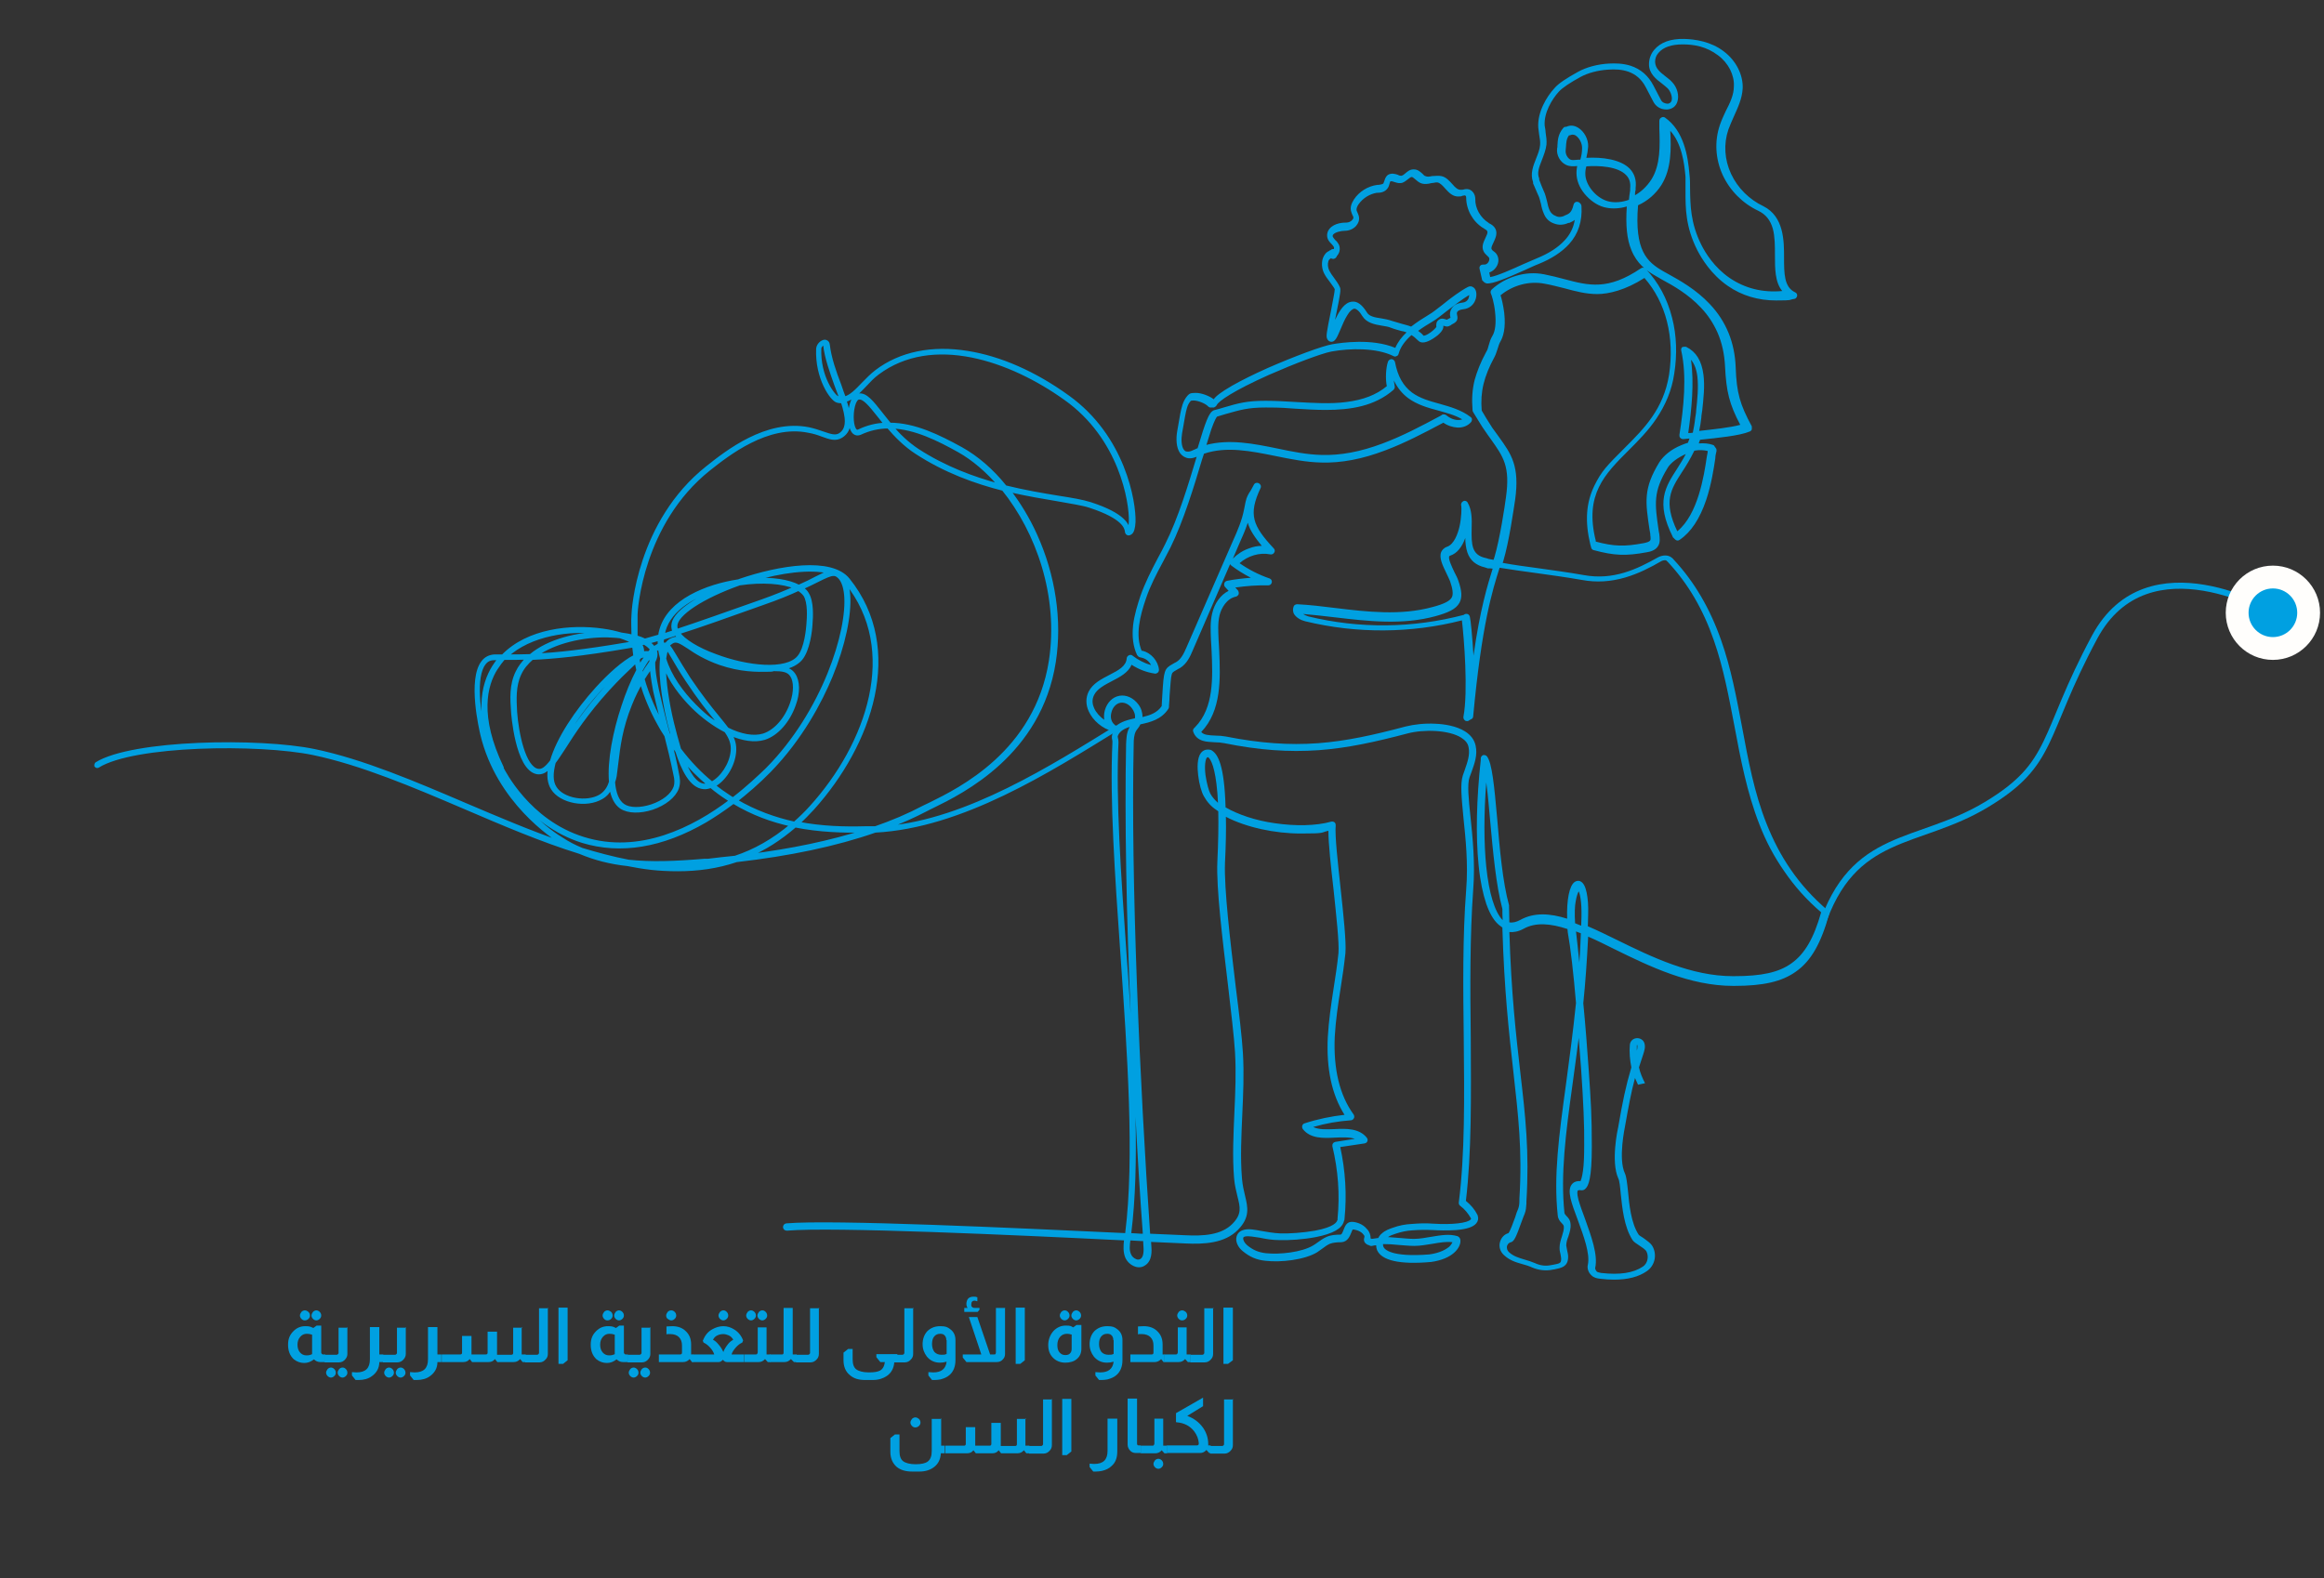 <?xml version="1.0" encoding="UTF-8"?>
<svg id="PRP" xmlns="http://www.w3.org/2000/svg" version="1.1" viewBox="0 0 764 519">
  <rect x="0" y="0" width="764" height="519" fill="#333333" stroke="none"/>
  <defs>
    <style>
      .cls-1 {
        fill: none;
        stroke-width: 2px;
      }

      .cls-1, .cls-2 {
        stroke: #00a0e1;
        stroke-miterlimit: 10;
      }

      .cls-3, .cls-4 {
        stroke-width: 0px;
      }

      .cls-3, .cls-2 {
        fill: #00a0e1;
      }

      .cls-4 {
        fill: #fffefc;
      }
    </style>
  </defs>
  <g id="_01" data-name=" 01">
    <g>
      <path class="cls-3" d="M540.8,356.2c-.9-1.7-1.6-3.4-2-5.2.4-1.3.9-2.8,1.4-4.3.3-1,.8-2.3.4-3.6h0c-.3-1.1-1.4-1.8-2.6-1.7-1.2.1-2.1,1-2.2,2.2-.2,2.4,0,4.9.5,7.4-1.9,6.4-2.9,11.4-4.3,19.5-.2.8-2.5,11.5,0,17,.4.7.6,2.8.8,5,.5,4.7,1.1,11,3.9,15.3.4.6,1.2,1.1,2.1,1.7.9.6,2.2,1.4,2.5,2.1.8,1.7.3,3.9-1.2,4.9-3.1,2.1-7.6,2.8-13.7,2.1-.5-.1-1.1-.2-1.4-.4-.4-.4-.6-.9-.6-1.2,1-4.3-1.3-10.5-3.3-16.1-.9-2.4-1.7-4.6-2.2-6.4-.6-2.3-.3-2.9-.2-3s.5-.2,1-.1c.6.1,1.2-.1,1.6-.6.9-.9,2-3.3,2-13.7s-.3-14.7-1-25c-.5-7.3-1.1-15-1.8-22.2.7-6.8,1.2-14,1.6-21.9,2.8,1.2,5.6,2.6,8.6,4.1,11.6,5.7,24.8,12.1,39.1,12.1h.3c9.6,0,15.7-1.4,20.3-4.7,5-3.5,8.3-9.4,10.9-18.9,0-.4,0-.9-.4-1.2-4.8-4.1-8.9-8.6-12.3-13.6-3.1-4.5-5.6-9.3-7.8-14.8-4.1-10.2-6.1-21.2-8.1-31.9-1.8-9.5-3.6-19.3-6.9-28.6-3.7-10.5-8.8-19.2-15.6-26.5h0c0-.1-.6-.6-.6-.6-1.3-1.1-3.2-.8-4.4-.2-7.1,4-14.8,7.7-24.6,5.9-5.1-.9-10.3-1.6-15.3-2.3-3.7-.5-7.5-1-11.3-1.7.1-.2.1-.4.2-.6,1.9-6.3,3.4-17,3.9-20.2,1.5-11-1.2-14.9-5.4-20.7-.7-.9-1.3-1.9-2.1-2.9-1-1.5-3-4.8-3.5-5.7-.5-6.2.7-11.1,4.2-17.6.5-.9.7-1.8,1-2.6.3-.9.5-1.7.9-2.4.9-1.5,1.9-4.3,1.3-9.6-.3-2.3-.8-4.5-1.2-5.7,4-3.3,9.4-4.8,14.5-3.8,2.3.4,4.4,1,6.5,1.5,3.7,1,7.1,1.9,10.8,1.9s9.3-1.3,15.5-5.3c3.5,4,6,8.8,7.4,14.3s1.6,11.5.7,17.5c-1.8,11.3-8.2,17.7-14.4,23.9s-7.8,7.8-10.2,12.7c-2.7,5.6-3.1,11.7-1.3,19.2h0c0,.1.3,1.1.3,1.1.1.4.4.7.8.8,6.7,1.8,10.5,2,17.5.7,1.3-.2,2.8-.7,3.6-1.9.9-1.3.6-2.8.5-4l-.2-1.1c-1.3-9-1.9-12.8,2.9-20.7,1-1.7,3.3-3.4,6-4.6-.9,1.8-2,3.4-2.9,4.9-3.8,5.9-7.1,10.9-1.4,22.3,0,.1,0,.2.2.3l.6.6c.4.4,1,.5,1.5.1,3.7-2.5,6.6-6.9,8.7-13.1,1.7-5.1,2.5-10.3,3-13.7,0-1,.3-1.8.4-2.4,0-.3,0-.7-.2-.9l-.5-.7c0-.2-.3-.3-.5-.4-1.4-.5-2.9-.6-4.6-.5,0-.4.3-.8.4-1.2,5.7-.6,13-1.3,16.3-2.7.3-.1.6-.4.7-.7,0-.3,0-.7,0-1-3.9-7.2-5-11-5.3-19.4-.3-8.1-3.1-15.1-8.5-20.8-4.5-4.8-9.9-7.8-13.5-9.8-.7-.4-1.3-.7-1.8-1-5.4-3.1-9.5-6.8-8.3-21.7,3.1-1.4,5.8-3.7,7.7-6.7,3.3-5.3,3.2-11.9,2.9-17.8,3.7,4.1,4.6,10.4,5,15.1,0,1.6,0,3.2,0,4.9,0,5.4,0,11.6,3.9,19.3,1.4,2.7,4.5,7.9,10,11.7,4.6,3.2,10,4.8,15.9,4.8s3.9-.2,5.9-.5c.5,0,.9-.5,1-1s-.2-1-.7-1.2c-3.6-1.7-3.6-6.2-3.6-11.5s0-13.4-6.8-16.8h0c-4.6-2.2-8.4-5.9-10.6-10.6-2.2-4.7-2.5-9.9-.9-14.6.5-1.4,1.2-2.9,1.8-4.3,1.3-2.9,2.7-5.8,2.9-9.2.2-4.5-2.2-9.2-6.2-12.2-4.3-3.3-9.5-4-13-4.1-4.5-.1-7.8,1.1-9.9,3.6-1.1,1.3-1.7,3-1.7,4.7,0,3.1,2.3,4.9,4.3,6.4.7.5,1.3,1.1,1.9,1.6,1,1.1,1.6,3,1.2,4.1-.2.5-.6.8-1.2.9-.9,0-1.9-.4-2.3-1.3l-2.4-4.6c-1.7-3.3-4.2-5.5-7.6-6.6-2.6-.8-5-.8-7.1-.7-3.7.2-7.4,1.2-10.1,2.7-3.8,2.1-6.4,3.8-7.7,5.3-2.7,2.9-5.7,8-5.4,13,.1.8.2,1.6.3,2.4.2,1.2.4,2.3.3,3.4-.1,1.4-.7,2.9-1.3,4.4-1,2.5-2,5.1-1,7.8v.4c.5,1.1,1.2,2.8,1.6,3.7.5.9.7,2,1,3.1.2,1.1.5,2.2,1,3.3.6,1.5,1.8,2.6,3.3,3.1,1.5.6,3.2.5,4.7-.2h.3c.6-.3,1.2-.5,1.8-1-.4,2.5-1.5,4.8-3.3,6.7-2.1,2.3-5.1,4.3-9.3,6-1.2.5-2.8,1.2-4.4,1.9-3.3,1.5-8.6,3.9-10.8,4.2l-.3-1.5c.9-.3,1.7-.9,2.3-1.8,1-1.5.9-3.3-.1-4.5-.3-.3-.5-.5-.8-.7s-.5-.4-.6-.6c-.3-.5.1-1.2.6-2.3.6-1.3,1.4-2.9.6-4.5-.5-.9-1.3-1.4-1.9-1.7-.1,0-.2,0-.3-.2-2.7-1.7-4.5-4.8-4.4-7.9,0-.7-.2-1.4-.6-2-1.2-1.7-2.8-1.2-3.6-1h-.7c-.8,0-1.6-.6-2.6-1.8-1-1.1-2.1-2.4-3.7-2.7-1-.2-2.1,0-3,0-.9.2-1.6.3-2.2,0-.3,0-.7-.5-1-.8-.7-.6-1.5-1.4-2.8-1.4h-.1c-1.2,0-2,.7-2.7,1.3-.4.4-.9.7-1.2.8-.3,0-.8,0-1.2-.3-.9-.3-2.1-.7-3.3,0-.8.6-1,1.4-1.2,2s-.2.6-.3.8c-.2.3-1,.4-1.6.5h-.4c-3.1.4-6,2.2-7.7,4.8-.9,1.4-1.3,2.7-.9,4,.1.4.3.8.4,1.1.4.7.5,1-.1,1.7-.5.5-1.2.8-1.9.8s-3.8,0-5.5,2c-.6.7-.9,1.6-.8,2.5.1,1.2.9,2,1.5,2.6.3.3.5.6.7.9.1.2.1.5,0,.7-.4,0-.8,0-1.1.4h-.1c-.1,0-.2,0-.3.2-1,.4-1.7,1.3-2.1,2.4-.5,1.5-.4,3.4.4,5,.5,1,1.1,1.8,1.8,2.7.6.9,1.3,1.7,1.7,2.5,0,.9-.8,4.6-1.3,7.4-1.4,6.9-1.6,8.1-1.2,8.9.4.9,1.1,1,1.4,1,1.2,0,1.8-1.3,2.9-3.9.7-1.6,1.4-3.4,2.3-4.8.8-1.4,1.7-2.1,2.3-2.2.7,0,1.7.8,2.7,2.5,1.4,2.2,4,2.7,6.4,3.1,1.1.2,2.1.3,3,.7,1.3.5,2.5.8,3.6,1.1.5,0,1,.3,1.5.4-1.6,1.5-2.9,3.2-3.7,5.1-7.7-3.2-17.7-1.7-20.7-1.2-3.4.6-12.5,4-21.2,7.8-4.7,2.1-8.7,4.1-11.7,5.8-3.8,2.2-5.4,3.5-6.1,4.5-1.4-1.1-4-2.1-5.9-2.1s-2.1.3-2.7.9c-1.6,1.8-2,4.1-2.4,6l-1,5.7c-.4,2.3-.4,5.4,1,7.3.7.9,1.7,1.5,2.8,1.6,1,.1,1.8-.2,2.6-.5-2.7,9-6.1,20.3-10.3,28.6-.8,1.6-1.6,3.2-2.5,4.8-2.1,4-4.2,8.1-5.7,12.4-.9,2.7-2,6.2-2.4,9.6-.4,3.8,0,7,1.3,9.8.2.3.5.6.8.7l.8.2c1.3.3,2.4,1.2,3,2.4-2.2-.6-4.3-1.7-6.1-3.1-.3-.3-.8-.3-1.2-.1-.4.2-.7.6-.7,1-.2,2.6-2.7,3.9-5.6,5.4-2.7,1.4-5.5,2.8-6.9,5.5-1,2-1,4.3,0,6.5,1.4,3.1,4.5,5.7,7.9,6.6h.2c-.1.1-.1.2-.1.3-.5,1.1-.4,1.9-.3,2.4.1.3.1.5.1.9-.9,19.1.8,43.5,2.6,69.3,2.3,33.1,4.7,67.2,1.6,92.1-36.3-1.7-96.3-4.5-111.4-3.2-.7.1-1.1.6-1.1,1.3.1.7.6,1.1,1.3,1.1,14.9-1.3,74.6,1.4,110.8,3.2-.2,1.8-.3,3.8.4,5.6.6,1.4,1.8,2.5,3.2,3,1.1.4,2.3.3,3.2-.3,2.6-1.5,2.3-5.1,2.2-6.4,0-.5-.1-.9-.1-1.4,4.4.2,8.3.4,11.2.5,6.2.3,13,0,17.4-4.5,4-4.1,3.2-7.4,2.3-11.2-.4-1.6-.8-3.4-1-5.5-.6-7.1-.2-14.4.1-21.4.3-6.6.6-13.3.2-20-.3-5.1-1.3-13.4-2.4-22.1-1.8-15-3.8-31.9-3.5-40.4.3-6,.4-11,.3-15.2,6.7,3.5,16.1,5.5,24.6,5.5s6.3-.3,9.1-.9c0,4.2.8,11.6,1.7,19.4.9,8.6,1.9,17.6,1.6,20.9-.4,3.9-1,7.8-1.6,11.6-.8,5.2-1.6,10.6-1.9,16-.5,10.3,1.3,18.9,5.5,25.5-4.4.5-8.8,1.4-13.1,2.8-.4.1-.7.4-.8.8-.1.4,0,.8.2,1.1,2.5,3.2,6.8,3,10.6,2.8,2.4-.1,4.7-.2,6.5.4l-6.4,1c-.3.1-.6.2-.8.5-.2.3-.2.6-.2.9,1.9,7.9,2.5,15.9,1.7,23.9v.5h-.1c-.1.5-.9,2.2-7.3,3.4-4,.7-8.6,1-11.4.9-2.3-.1-4.4-.5-6.2-.8-2.2-.4-4.1-.8-5.7-.4-.8.2-2.1.7-2.5,2.3-.4,1.5.4,3.4,2,4.7,2.3,1.9,4.5,2.9,7.5,3.2,5.1.6,12.9-.3,17-2.8.6-.4,1.1-.8,1.7-1.2.8-.6,1.6-1.2,2.5-1.6,1.1-.4,2.4-.5,3.7-.5,2.1-.1,2.8-1.9,3.3-3.1.1-.4.4-.9.5-1.1.5,0,2.2.3,3.2,1.3s.6,1.1.5,1.8c-.1.7.2,1.3.8,1.7s.7.3.9.4h0c.3.2.6.3,1,.2.4-.1.9-.2,1.3-.2,0,.5.1,1.1.3,1.6,1.5,3.4,7.4,4.8,17.6,3.9h.1c7.3-1,9.6-4.7,9.7-6.7.1-1.3-.7-1.7-1-1.8-2.6-.8-5.5-.3-8.5.2-1.9.3-3.8.7-5.7.7s-3.2-.2-4.8-.3c-1.2-.1-2.5-.2-3.8-.3.7-.5,1.6-.8,2.5-1.1,1.8-.6,3.6-1,5.4-1.1,2.5-.2,4.5-.2,6.9-.1,1.6.1,4.7.2,7.6,0,3.5-.3,5.6-1,6.6-2.2.6-.7.8-1.6.5-2.5,0-.1-.1-.2-.1-.3-.9-1.8-2.2-3.3-3.8-4.6,1.9-15.9,1.7-34.3,1.6-53.8-.2-16.3-.3-33.1.8-48.5.7-8.8-.2-17.3-.9-24.1-.6-5.7-1.1-10.6-.3-12.9.2-.5.4-1.1.6-1.6,1-2.8,2.1-5.7,1.4-8.8-.4-1.9-1.6-3.5-3.5-4.7-2.9-1.8-6.9-2.4-9.7-2.5-3.4-.2-7,.2-9.8.9-10.5,2.8-19.5,4.8-28.8,5.5-9.5.7-19.2,0-30.3-2.2-1.1-.2-2.3-.3-3.4-.3-2.3-.1-3.9-.2-4.7-1.2,6.7-7,6.3-17.5,5.9-26.8,0-.6-.1-1.2-.1-1.8s-.1-1.1-.1-1.7c-.1-2.8-.3-5.4.3-8,.6-2.5,2.4-5.6,5.4-6.2.4-.1.7-.4.9-.8.1-.4,0-.8-.2-1.2l-.9-1c3.6-.5,7.2-.8,10.8-.7.6,0,1.1-.4,1.2-1s-.2-1.1-.8-1.3c-3.5-1.2-6.8-2.9-9.8-5,2.7-2.4,6.5-3.6,10.1-2.9.5.1,1-.1,1.3-.6s.2-1-.2-1.4c-6.9-7.4-8.4-11.1-4.3-19.8.3-.6,0-1.3-.6-1.6s-1.3-.1-1.6.5c-.7,1.3-1.1,2.1-1.5,2.6-.9,1.6-1,1.7-1.7,5.4h0c-.7,3.7-2.2,7.2-3.7,10.5l-15.3,35.1c-.9,2.1-1.8,3.8-3.3,4.7-.4.2-.8.4-1.1.6-2.9,1.6-3,2.1-3.5,10.3-.1,1-.1,2.2-.2,3.4h0v.2c-1.5,2.2-3.8,3-6.3,3.6,0-1.4-.4-2.9-1.4-4.2-1.6-2.1-3.9-3.2-6.2-2.8-2.3.4-4.1,2.3-4.8,4.8-.3,1.1-.3,2.1-.2,3.1-1.4-1-2.6-2.3-3.3-3.8-.5-1.1-.9-2.7,0-4.4,1-2,3.5-3.3,5.8-4.5,2.7-1.4,5.4-2.8,6.5-5.4,2.3,1.5,4.9,2.5,7.6,2.9.4.1.7-.1,1-.3.3-.3.4-.6.4-1-.3-2.9-2.6-5.5-5.4-6.2h-.3c-2.1-5.1-.6-11.3,1.4-17.1,1.4-4.2,3.5-8.2,5.6-12.1.8-1.6,1.7-3.2,2.5-4.8,4.2-8.5,7.7-19.9,10.4-29,.2-.6.4-1.2.6-1.8,7.4-2.5,15.3-.9,23.7.8,4.9,1,9.9,2,14.8,2.1,6.6.2,13.5-1.1,21.1-4,6.4-2.4,12.5-5.6,19.1-9.1,1.4,1,3.1,1.5,4.6,1.6,1.8.1,3.5-.6,4.5-1.8.2-.2.3-.6.3-.9s-.2-.6-.5-.8c-3-2.3-6.6-3.3-10.1-4.3-3.3-.9-6.5-1.8-9.1-3.7-2.9-2.2-4.7-5.3-5.6-10-.1-.5-.5-.9-1.1-1-.5,0-1,.3-1.2.8-.7,2-.9,5.6-.4,8.1-3.5,2.9-7.8,4.5-13.3,5.2-5.2.7-11,.3-16.6,0-3.3-.2-6.7-.4-10-.4-6.2,0-8.9.8-13.7,2.2-.9.3-2,.6-3.2.9,0,0-.1,0-.2.1-1.5.7-2.6,3.7-5.2,12.4-.3.1-.6.2-.9.4-.1,0-.2.1-.3.1-.8.4-1.5.7-2.2.6-.5,0-.8-.2-1.1-.6-.9-1.2-.9-3.6-.6-5.4l1-5.7c.4-2,.7-3.7,1.8-4.9,0-.1.3-.2.9-.2,1.7,0,4.1,1.1,4.8,1.9.3.3.7.5,1.1.4h.9c.4-.2.7-.4.9-.8.6-1.3,5.5-4.7,17.1-9.9,8.4-3.7,17.4-7.1,20.6-7.7,6.1-1.1,14.7-1.3,20.4,1.5.3.2.7.2,1,0,.3,0,.6-.4.7-.8.6-2.3,2.2-4.3,4.2-6.1.7.4,1.4,1,2.2,1.8.5.5,1.4,1,3.3.2,1-.4,2.2-1.2,3.2-2,1.7-1.5,1.8-2.4,1.8-2.9v-.2c.6.2,1.3.5,2.1,0,.2,0,.4-.2.5-.3,1.5-.8,2.4-1.3,1.9-3.3-.1-.3-.1-.7.1-1,.3-.4,1-.7,1.9-.8,2-.2,3.5-1.4,4.1-3.3.4-1.2.4-3-.6-3.8-.6-.5-1.3-.6-2-.2-2.5,1.3-5.7,3.7-8.4,5.9-1.7,1.3-3.3,2.6-4.4,3.2-2,1.2-4,2.5-5.8,3.9-1-.4-2-.6-3-.9-1.1-.3-2.1-.6-3.4-1-1.1-.4-2.3-.6-3.4-.8-2-.3-3.9-.6-4.7-1.9-1.6-2.6-3.2-3.8-4.9-3.6-2.5.2-4.2,3-5.6,6,.1-.7.3-1.5.4-2.1,1.4-6.7,1.5-7.9,1.2-8.6-.5-1.2-1.3-2.2-2-3.2-.6-.8-1.1-1.5-1.5-2.3-.5-1-.6-2.2-.3-3.1.1-.4.4-.7.7-.9h.4c.3.2.6.2,1,0s.6-.5.7-.9c.1,0,.2,0,.2-.2.8-.9,1-2.6.3-3.7-.3-.5-.6-.9-1-1.2-.4-.5-.8-.9-.9-1.3,0-.2,0-.4.2-.6.6-.7,2.4-1.2,3.8-1.2s2.8-.6,3.7-1.6c1.6-1.9.9-3.4.5-4.3-.1-.2-.2-.5-.3-.7-.2-.7.2-1.5.6-2.1,1.4-2,3.6-3.4,6-3.8h.3c1.1,0,2.4-.3,3.2-1.4.4-.5.6-1.1.7-1.6.1-.3.2-.7.3-.8.1,0,.7,0,1.1.2.7.2,1.4.5,2.2.4,1,0,1.8-.8,2.5-1.3.5-.4.9-.7,1.2-.7h0c.3,0,.7.4,1.2.8.5.4,1,.9,1.7,1.2,1.2.5,2.5.3,3.6,0,.7,0,1.4-.3,2-.2.9.2,1.7,1.1,2.5,2,1.2,1.3,2.5,2.8,4.6,2.6.4,0,.7,0,1-.2.8-.2.9-.2,1.1,0,.1,0,.2.3.2.6,0,4,2.2,7.9,5.6,10,.1,0,.2,0,.3.2.5.3.9.5,1,.8.3.5-.1,1.2-.6,2.3-.6,1.3-1.4,2.9-.5,4.5.3.6.8.9,1.1,1.3.2.2.4.3.5.5.4.4.2,1.1-.1,1.6-.3.5-.9.9-1.5.8-.4,0-.8,0-1.1.3-.3.3-.4.7-.3,1.1l.8,3.5c0,.2.1.4.3.5l.4.4c.2.2.5.3.8.4,2.1.2,6.5-1.7,12.6-4.4,1.6-.7,3.2-1.5,4.3-1.9,4.5-1.8,7.8-4,10.2-6.6,3.1-3.4,4.4-7.6,4.1-12.5,0-.3-.1-.5-.3-.8l-.3-.3c-.3-.3-.8-.4-1.2-.3s-.7.5-.8.9c-.6,2.6-1.5,3-2.7,3.5-.1,0-.2,0-.4.2-.9.4-1.9.5-2.8,0-.9-.3-1.6-1-2-1.9s-.6-1.8-.8-2.8c-.3-1.2-.6-2.5-1.2-3.7-.4-.8-1-2.5-1.4-3.5v-.4c-.8-1.9,0-3.8.9-6.1.6-1.6,1.3-3.3,1.5-5.1.1-1.4-.1-2.7-.3-4,0-.7-.2-1.5-.3-2.2-.3-4.2,2.4-8.7,4.7-11.2,1.1-1.2,3.6-2.9,7.1-4.8,2.4-1.3,5.7-2.2,9.1-2.4,4.2-.3,9.5.2,12.4,5.9h0l2.4,4.6c.8,1.6,2.4,2.6,4.2,2.6h.5c1.6-.2,2.7-1,3.2-2.5.7-2,0-4.8-1.8-6.6-.6-.7-1.4-1.2-2.1-1.8-1.8-1.4-3.3-2.6-3.4-4.7,0-1.1.3-2.1,1.1-3,1.6-1.9,4.3-2.8,8-2.8s7.8.7,11.6,3.6c3.4,2.5,5.4,6.5,5.2,10.2,0,2.8-1.3,5.5-2.7,8.2-.7,1.5-1.4,3-1.9,4.5-1.8,5.3-1.5,11.1.9,16.4,2.4,5.2,6.6,9.4,11.7,11.8,2.5,1.2,4,3.1,4.8,5.9.7,2.6.7,5.7.7,8.7,0,4.4,0,8.9,2.4,11.8-6.5.6-12.3-.9-17.3-4.3-5.1-3.5-8-8.3-9.3-10.9-3.6-7.2-3.6-13.1-3.7-18.2,0-1.7,0-3.4-.2-5-.5-5.9-1.8-14.2-8-18.6-.4-.3-.9-.3-1.3,0-.4.2-.6.6-.6,1.1,0,.8,0,1.6,0,2.5.2,5.6.4,11.9-2.6,16.7-1.6,2.5-3.6,4.2-5.4,5.2,0-.6,0-1.1.2-1.7v-.7c.3-2.5-.3-4.6-1.9-6.3-3-3.1-9.1-3.9-14.3-3.6.3-1.2.5-2.4.6-3.7.1-2.4-1.3-5-3.3-6.2-1.3-.8-2.6-.9-3.9-.3h0c-.4,0-.7,0-1,.4-1.7,2-1.8,4-1.9,5.7,0,.4,0,.7-.1,1-.3,2.2,1,4.5,2.9,5.4,1.2.6,2.5.5,3.7.4-.2,1-.3,2-.2,3.1.2,2.4,1.4,4.8,3.3,6.8s4.2,3.4,6.5,3.8c2,.4,4.4.3,6.7-.4-.4,6.1,0,10.7,1.5,14.3,1.8,4.5,4.9,6.8,8.1,8.6.6.3,1.2.7,1.9,1.1,3.7,2,8.7,4.8,12.9,9.3,2.3,2.4,4.1,5.2,5.4,8.1,1.5,3.4,2.3,7.2,2.5,11.2h0c.4,8.2,1.4,12.4,5,19.2-3.2.9-9,1.5-13.5,2,.3-1.3.5-2.7.7-4.3,0-.8.2-1.6.3-2.4.4-3.8.9-8,.4-11.8-.6-4.6-2.4-7.5-5.6-9.1-.4-.2-.9,0-1.3,0-.4.3-.5.7-.4,1.2,1.9,8.4.8,18.8-.6,27.7,0,.4,0,.7.3,1,.3.3.6.4,1,.4.6-.1,1.3-.1,2-.2-.2.5-.3,1-.5,1.4-.7.2-1.5.5-2.2.8-3.2,1.3-5.8,3.4-7.2,5.6-5.3,8.7-4.6,13-3.2,22.3l.2,1.1c0,.8.3,1.8,0,2.3-.3.5-1.2.7-2.1.9-6.4,1.2-9.8,1.1-15.8-.5v-.3c-3.8-15.2,3-21.9,10.8-29.7,3.1-3.1,6.4-6.4,9.1-10.4,3.1-4.6,5.1-9.4,5.9-14.8,1-6.3.8-12.6-.7-18.4-1.6-6.3-4.5-11.7-8.7-16.1-.4-.4-1.1-.5-1.5-.2-10.9,7.4-17.2,5.7-25.2,3.6-2.1-.6-4.3-1.1-6.7-1.6-3-.6-6.2-.4-9.2.5s-5.7,2.4-8,4.5c-.4.4-.5,1-.2,1.5.2.4,1,2.9,1.3,5.9.4,3.5.1,6.3-.9,7.9-.6,1-.9,2-1.2,3.1-.2.8-.4,1.5-.8,2.1-1.9,3.5-3,6.4-3.8,9.2-.8,3.2-1,6.3-.7,10,0,.3,0,.4,1.6,2.9.6.9,1.6,2.7,2.3,3.6.7,1.1,1.4,2,2.1,3,4.1,5.8,6.4,8.9,5,19-.4,3.1-2,13.7-3.8,19.8-.1.3-.2.6-.3.9-.5-.1-1-.2-1.6-.3l-.9-.3h-.1c-4.6-1-4.7-4.4-4.6-9.7.1-3,.1-6.1-1.3-8.5-.3-.6-1.1-.8-1.6-.4-.5.3-.7,1-.5,1.5.1.6.1,3.6-.6,6.8-.5,2.1-1.7,5.8-4.1,6.6-1.1.4-1.6,1.1-1.9,1.7-.8,1.9.5,4.5,1.7,7,.5,1,.9,1.9,1.2,2.6.9,2.6,1.1,4.3.6,5.3-.6,1.2-2.5,2.2-6.3,3.2-10.5,2.9-21.6,1.6-32.3.3-4-.5-8.2-1-12.2-1.2-.5,0-1,.2-1.2.7-.3.8-.3,1.5,0,2.3.7,1.4,2.5,2.3,3.8,2.6,16.9,4.1,34.7,4,51.5-.3.7,5.8,2.1,23.3.5,31.7-.1.5.2,1,.6,1.3.5.2,1,.2,1.4-.2l.9-.5c.2-.2.3-.5.3-.7,2.8-30.1,6.3-41.4,8.7-48.9,3.9.6,7.8,1.2,11.7,1.7,5,.7,10.2,1.4,15.3,2.3,4.8.9,9.5.6,14.3-.8,4.4-1.3,8.3-3.3,11.9-5.4.6-.3,1.4-.4,1.7-.1l.5.5c6.6,7.1,11.5,15.5,15,25.6,3.2,9.1,5,18.9,6.8,28.3,2,10.7,4.1,21.8,8.2,32.3,2.2,5.7,4.9,10.7,8.1,15.3,3.4,5,7.4,9.5,12.2,13.6-2.4,8.5-5.4,13.7-9.8,16.8-4.2,3-9.8,4.2-18.9,4.2h-.3c-13.7,0-26.7-6.3-38.1-11.9-3.3-1.6-6.5-3.2-9.6-4.5,0-1.3.1-2.5.1-3.8.1-3-.1-5.4-.5-7.3s-1-3.1-1.9-3.6c-.6-.4-1.4-.3-2,.1-1.8,1.2-2.7,6-2.5,12.1-5.7-1.8-10.9-2.1-15.4.4-1.3.7-2.5,1-3.6.8,0-1.7-.1-3.5-.1-5.3v-.3c-2.1-7.6-3.1-18.7-3.9-28.5-1-11.2-1.7-18.1-3.3-20.4-.3-.4-.8-.6-1.3-.5-.5.2-.8.6-.8,1.2v.4c-1.4,12.7-1.7,25-.7,34.7.5,5.1,1.4,9.3,2.5,12.6,1.3,3.7,2.9,6.2,4.9,7.5.1.1.3.2.4.3.6,20.7,2.2,34.8,3.6,47.3,1.6,14.4,3,25.8,2,41.9v.7c0,1-.1,1.8-.4,2.6-.3.7-.7,1.7-1,2.8-.6,1.6-1.6,4.5-2.2,5.2-1.4.4-2.4,1.5-2.8,3s.1,3.1,1.3,4.2c1.9,1.8,4,2.4,6.1,3,1.1.3,2.1.6,3.2,1.1,2.1.9,4.5,1.2,6.8.7.2,0,.4-.1.6-.1,1-.2,1.9-.4,2.7-.8,1.1-.6,1.6-1.5,1.7-2.8.1-.9-.1-1.8-.3-2.6-.1-.6-.2-1.1-.3-1.6,0-1,.3-2,.7-3,.4-1.3.9-2.7.7-4.2-.1-1.3-.8-2-1.3-2.5s-.6-.7-.7-1.1c-1.3-12.7.4-25.9,2.7-42.5.7-4.8,1.3-9.8,2-15,.3,3.5.5,7,.8,10.4.7,10.3,1.1,18.7,1,24.9,0,3.5-.1,6.3-.4,8.4-.3,2.3-.7,3.1-.8,3.4-1.3-.1-2.3.3-2.9,1.1-1.6,2.1-.1,6.1,2,11.7,1.9,5.2,4.1,11.1,3.3,14.7-.3,1.2.2,2.6,1.2,3.5.8.8,1.9,1,2.8,1.1,1.6.2,3.1.3,4.6.3,4.5,0,8.1-.9,10.8-2.8,2.5-1.7,3.4-5.1,2-7.9-.6-1.3-2.1-2.2-3.3-3.1-.5-.3-1.3-.8-1.4-1-2.5-3.8-3.1-9.9-3.5-14.3-.3-2.7-.5-4.7-1-5.8-2.3-4.8,0-15.3,0-15.4h0c1.2-6.7,2-11.2,3.3-16,.3.7.7,1.5,1,2.2M518.1,329.8c-1,9.8-2.2,18.6-3.3,26.8-2.3,16.8-4.1,30.1-2.7,43.1.1,1.2.8,2,1.3,2.5s.6.7.7,1.1c.1,1-.3,2.1-.6,3.2-.4,1.2-.8,2.5-.8,3.8s.2,1.4.3,2.1.3,1.4.2,2c-.1.9-.4,1.1-2.6,1.5-.2,0-.4.1-.6.1-1.8.4-3.6.2-5.3-.6-1.2-.5-2.4-.9-3.5-1.2-2-.6-3.7-1.1-5.2-2.5-.5-.5-.7-1.2-.6-1.9.1-.3.4-1.1,1.3-1.3,1.1-.3,1.7-1.7,3.5-6.7.4-1,.7-2,1-2.6.5-1.2.5-2.3.6-3.4v-.7c1-16.3-.3-27.8-2-42.4-1.4-12.3-3-26.1-3.6-46.2,1.3.1,2.9-.1,4.7-1.1,4-2.2,8.9-1.7,14.4.1,0,.4.1.7.1,1.1.9,5,1.9,13.6,2.7,23.2ZM375.8,408.1c0,.6.1,1.1.1,1.7.2,2.4-.2,3.7-1,4.2-.5.3-1,.2-1.3.1-.8-.3-1.5-.9-1.8-1.7-.6-1.3-.4-2.9-.2-4.5,1.2.1,2.3.1,3.5.2h.7,0ZM469.9,412.5c-12.6,1-14.8-1.7-15.1-2.5-.1-.3-.2-.6-.1-.9,1.7,0,3.4.1,5.2.3,1.6.1,3.3.3,5,.3h.1c2,0,4-.4,6-.7,2.3-.4,4.6-.8,6.5-.5-.2.4-.5.9-1.1,1.5-1,.8-2.9,2-6.5,2.5h0ZM444.4,401.8h-.2c-1.6.1-2.1,1.6-2.5,2.6-.5,1.3-.7,1.6-1.1,1.6-1.4,0-3,.1-4.4.7-1.2.5-2.1,1.2-3.1,1.9-.5.4-1,.7-1.5,1-3.7,2.2-10.9,3-15.5,2.5-2.5-.3-4.3-1.1-6.2-2.7-.9-.8-1.3-1.8-1.2-2.3,0-.1.1-.4.7-.5,1.1-.2,2.8.1,4.7.4,1.9.4,4.1.8,6.6.8,2.9.1,7.8-.2,11.9-1,5.6-1.1,8.6-2.8,9.2-5.2l.2-.6v-.2c.8-7.9.3-15.8-1.4-23.6l8-1.2c.4-.1.8-.3.9-.7.2-.4.1-.8-.2-1.2-2.5-3.1-6.8-3-10.6-2.8-2.7.1-5.2.2-7-.7,4.1-1.2,8.2-1.9,12.4-2.2.4,0,.8-.3,1-.7.2-.4.1-.9-.1-1.2-4.6-6.3-6.7-15-6.2-25.7.3-5.3,1.1-10.6,1.9-15.7.6-3.8,1.2-7.8,1.6-11.7.3-3.6-.6-12.2-1.6-21.4-.9-8.4-1.9-17.1-1.6-20.6,0-.4-.1-.8-.4-1s-.7-.3-1.1-.2c-5,1.4-11.8,1.5-18.6.5-6.3-.9-11.9-2.8-16.1-5.2-.4-14.1-2.6-17.5-4.5-18.7-.1-.1-.2-.1-.4-.2-1.3-.3-2.4,0-3.2,1-1.3,1.7-1.2,5-.9,7.4.3,2.7,1.1,5.6,1.9,6.9,1,1.8,2.4,3.4,4.3,4.6.1.1.3.2.4.3.1,4.7,0,10.2-.3,16.5-.4,8.7,1.7,25.7,3.5,40.7,1,8.7,2,16.9,2.3,22,.4,6.6.1,13.3-.2,19.8-.3,7.1-.7,14.5-.1,21.7.2,2.3.7,4.2,1.1,5.9.9,3.6,1.5,5.8-1.6,9-3.7,3.8-9.7,4.1-15.6,3.8-3-.1-6.9-.3-11.5-.5-3.4-49.1-6.4-116.9-5.4-161.1,0-1.4.1-2.9.7-4.1.2-.3.4-.7.7-1,.3-.4.6-.8.8-1.3h0c3.3-.7,6.9-1.6,9.2-5.1.1-.2.2-.4.2-.6v-.4c.1-1.3.2-2.4.2-3.4.3-3.8.4-5.9.7-6.9.2-.7.4-.8,1.6-1.5.3-.2.7-.4,1.1-.6,2.3-1.4,3.4-3.9,4.2-5.8l12.3-28.4c.1.2.2.4.4.5,2,1.5,4.1,2.8,6.4,4-2.6.2-5.2.5-7.8,1-.4.1-.8.4-.9.8-.1.4-.1.9.2,1.2l1.2,1.3c-2.6,1.3-4.6,4-5.4,7.4-.7,2.9-.5,5.8-.4,8.7,0,.5.1,1.1.1,1.7s.1,1.2.1,1.8c.4,8.9.8,18.9-5.4,25.2h0l-.4.4c-.3.3-.4.8-.2,1.2.5,1.4,1.5,2.4,3.1,2.9,1.2.4,2.7.4,4,.5,1,0,2.1.1,3.1.3,11.4,2.3,21.2,3,31,2.3,9.5-.7,18.6-2.7,29.2-5.5,5.3-1.4,13.6-1.2,17.7,1.4,1.4.9,2.2,1.9,2.4,3.2.5,2.4-.4,4.9-1.3,7.5-.2.6-.4,1.1-.6,1.7-.9,2.8-.4,7.5.2,13.9.7,6.7,1.6,15.1.9,23.7-1.2,15.5-1,32.4-.8,48.7.2,19.6.4,38.1-1.6,53.9-.1.5,0,1,.4,1.3,1.5,1.1,2.7,2.6,3.6,4.2,0,.1,0,.2-.1.3-1,1.2-6.1,1.8-12.3,1.4-2.6-.2-4.6-.1-7.2.1-2,.1-4.1.5-6,1.2-1.2.4-2.6.9-3.7,1.9-.5.4-.9.9-1.2,1.5-.7.1-1.4.2-2.1.3-.1-.1-.3-.1-.4-.1,0-1.2-.4-2.3-1.2-3.1-1.5-1.9-3.9-2.4-5-2.4h0ZM449.5,408.4h0ZM449.5,408.3q0,0,0,0t0,0ZM373.3,367.3c.7,13.5,1.5,26.5,2.4,38.4h-.5c-1.1-.1-2.1-.1-3.3-.2,1.4-11.2,1.7-24.2,1.4-38.2h0ZM538.3,343.7h0c0,.5,0,1.1-.2,1.8,0-.6,0-1.2,0-1.8h.1ZM371.4,239c-.1.1-.2.3-.2.4-.9,1.7-.9,3.6-1,5.2-.5,24.7.1,56.8,1.5,88.8-.4-6.7-.9-13.5-1.4-20.3-1.8-25.7-3.5-50-2.6-69,0-.7-.1-1.2-.2-1.5-.1-.4-.1-.5.1-.9.7-1.4,2.1-2.1,3.8-2.7h0ZM519.7,306.9c-.1,3.3-.3,6.5-.5,9.6-.4-4.1-.8-7.6-1.1-10.2.6.2,1.1.4,1.6.6ZM519,293.1c.4.9,1,3.3.9,8.4,0,1-.1,2-.1,2.9-.7-.3-1.3-.5-2-.8-.2-3.3-.1-5.7.2-7.2.3-1.8.7-2.8,1-3.3ZM493.9,298.9c0,1.2,0,2.5.1,3.7-2.6-2.7-4.5-8.8-5.4-17.6-.8-7.8-.8-17.5,0-27.7.5,3.6.9,8.3,1.3,12.8.9,9.9,1.9,21,4,28.8h0ZM397.2,249c.9.8,2.3,3.3,3,11.7.1,1,.1,2.1.2,3.3-1-.9-1.9-1.9-2.5-3-.5-.9-1.2-3.4-1.6-6.1-.4-3.2,0-5.1.4-5.7,0,0,.2-.2.5-.2ZM373.1,236.2c-2.3.5-4.6,1.1-6.3,2.6-.1-.2-.2-.4-.4-.5-1.3-1.1-1.4-2.8-1-4.1.3-1.3,1.3-2.8,2.9-3.1s3.1.8,3.8,1.8c.7.9,1.2,2.1,1,3.3ZM490.7,187c-1.7,5.5-4.1,13.2-6.3,28.6-.4-6.3-.9-11.6-1.2-12.8-.1-.4-.4-.8-.8-.9-.4-.1-.9,0-1.2.3-16.7,4.4-34.3,4.6-51.1.5-.6-.2-1.3-.5-1.7-.8,3.5.3,7,.7,10.4,1.1,11,1.3,22.3,2.6,33.2-.4,3.9-1.1,6.6-2.2,7.8-4.4.9-1.7.8-3.9-.4-7.3-.3-.9-.8-1.8-1.3-2.8-.8-1.7-2-4.2-1.7-5.1,0-.1.1-.2.4-.3,2.1-.7,3.8-2.7,4.9-5.8h0c0,1.6.2,3.3.7,4.8.9,2.6,2.8,4.2,5.8,4.9l.9.3h.1c.6,0,1,0,1.5.1h0ZM414.8,179.5c-1.4,0-2.8.3-4.1.8-2.1.7-3.9,1.9-5.4,3.4l2.1-4.9c1-2.2,2-4.5,2.8-6.9.7,2.5,2.4,4.9,4.6,7.6h0ZM561.4,148.3c0,.6-.2,1.2-.3,1.9-.9,6.2-2.9,19-9.7,24.5-4.7-9.8-2.1-13.8,1.5-19.4,1.4-2.1,2.8-4.4,4.1-7.1,1.6-.3,3.1-.2,4.4.1ZM480.9,167.2h0ZM473.8,136.6c-6.7,3.6-12.8,6.8-19.2,9.2-7.4,2.8-14,4-20.2,3.8-4.7-.1-9.7-1.1-14.4-2.1-7.8-1.6-15.8-3.2-23.4-1.2.6-1.9,1.1-3.6,1.6-5.1,1.1-3.1,1.7-4,1.9-4.2,1.1-.3,2.1-.6,3-.9,4.6-1.3,7.2-2.1,13-2.1s6.6.2,9.9.4,6.5.4,9.8.4c8.2,0,16.1-1.2,22.3-6.6.3-.3.5-.8.4-1.2-.1-.5-.2-1.2-.3-1.9,1.2,2.4,2.7,4.3,4.7,5.8,3,2.2,6.5,3.2,9.9,4.1,2.8.8,5.6,1.5,7.9,2.9-1.4.5-3.4.2-5.3-1.4-.4-.3-1-.3-1.4-.1l-.2.2h0ZM556.5,142.3c-.5.1-1,.1-1.5.1,1.1-7.8,2-16.4.9-24.1,1.1,1.3,1.8,3.1,2.1,5.5.4,3.5,0,7.6-.4,11.2,0,.8-.2,1.6-.3,2.4-.2,1.9-.5,3.4-.8,4.9ZM400.2,137h0ZM437.9,110.8h0ZM472.2,107.5c-.2.3-.8,1-1.9,1.8s-1.9,1.1-2.3,1.1c-.6-.7-1.2-1.2-1.8-1.6,1.5-1.1,3.1-2.1,4.8-3.1,1.2-.7,2.7-1.9,4.6-3.4,2.5-1.9,5.2-4,7.4-5.3,0,.3-.1.8-.3,1.3-.4.7-1,1.1-1.8,1.2-2.1.2-3.1,1.1-3.6,1.8-.6.9-.8,1.9-.5,3,0,0,0,.2.1.2-.2,0-.5.3-.8.4-.1,0-.2,0-.3.2h-.3c-.6-.2-1.6-.6-2.4,0-1,.6-1,1.6-.9,2.5h0ZM490.5,97.3h0ZM438.2,95.2h0ZM437.5,84.9c.1,0,.2,0,.3.2,0,0-.2,0-.3-.2ZM535.5,65.7c-2.2.8-4.5,1-6.4.6-3.9-.8-7.5-4.8-7.9-8.5-.1-1,0-2.1.3-3.1,4.1-.3,10.4,0,13.1,2.9,1.1,1.1,1.5,2.6,1.3,4.4v.7c-.2,1-.3,2-.4,3h0ZM519.5,52.5h-.2c-1.1,0-2.2.3-3,0-1-.5-1.7-1.8-1.6-3,0-.4.1-.8.1-1.2.1-1.3.1-2.6,1-3.8h.3c.6-.3,1.2-.3,1.8,0,1.3.8,2.2,2.6,2.2,4.1s-.2,2.6-.6,4h0Z"/>
      <path class="cls-2" d="M367.3,239.7c-22.4,13.8-51,32.1-79.6,33.6-12.9,4.5-28.1,7.7-45.6,9.7-6.2,2.1-12.6,3-19.2,3s-11-.6-16.6-1.7c-5.6-.6-10.7-1.9-15.7-4-12.6-3.9-25.4-9.4-38-14.8-16.6-7.1-33.8-14.4-49.6-17.7-17.9-3.7-59-3.2-70.8,4.2-.2.1-.5.1-.7-.2,0-.2,0-.5.2-.7,11.9-7.4,53.7-8,71.6-4.3,15.9,3.3,33.2,10.7,49.8,17.8,10.6,4.5,21.3,9.1,31.9,12.7-.3-.2-.5-.3-.8-.5-2.1-1.3-20.5-13.1-25.8-35.3-.4-1.8-4.2-18,.3-23.8,1-1.3,2.3-1.9,3.9-2h2.7c8.2-8.5,22.3-10,32.8-8.5,2.3.3,4.3.8,6.1,1.3,1.4.2,2.7.4,3.9.7,0-2.4-.2-4.8,0-7.1,0-1.2,1.7-30.4,24.4-48.4,6.3-5,19.5-15.5,33.4-12.7,1.8.4,3.3.9,4.7,1.4,2.4.8,4,1.4,5.5.5,3-1.9,2.4-5.9.8-10.8-.6,0-1.1,0-1.7-.2-1.8-.5-6.8-7.5-6.4-17.2.1-1.3,1.3-2.4,2.3-2.5.5,0,1.1.3,1.2,1.2.5,4.3,2.1,8.9,3.8,13.3.5,1.5,1,2.9,1.5,4.2,2.1-.5,4-2.5,6.1-4.7,1.4-1.4,2.8-2.9,4.4-4.1,7.9-6,18.3-8.1,30-6.2,10.7,1.7,22.1,6.7,32.9,14.5,18.5,13.2,22,34.7,21.8,41.2-.1,2.1-.5,3.3-1.1,3.7-.3.2-.7.4-1,.2s-.4-.5-.4-.8c-.2-1.1-.7-4.5-12-8.2-2.4-.8-5.9-1.3-10.3-2.1-4.7-.8-10.2-1.7-16.3-3.1,3.3,4.3,6.3,9.2,8.7,14.5,6.1,13.4,8.3,28.2,6.2,41.8-4.7,30.3-30.3,42.9-39.9,47.6-.9.4-1.6.8-2.2,1.1-4,2.1-8.3,4-13,5.8,26.6-2.3,54.4-20,75.8-33.2M274.9,126.9c-1.6-4.5-3.3-9.1-3.8-13.5,0-.3-.1-.4-.2-.4h0c-.5,0-1.3.8-1.4,1.5-.4,9.5,4.7,15.9,5.8,16.2.4.1.7.2,1.1.2-.5-1.3-1-2.6-1.5-4ZM163.2,219.7c-3.6,5.6-6.2,15.8,1.9,32.7v.3c.4.7,8.6,17.4,26.7,23,18.5,5.8,36.3-3.2,48.4-12.4-.3-.2-.6-.4-.9-.6-1.9-1.2-3.8-2.6-5.6-4.1-.8.3-1.6.5-2.4.4-4.1-.3-6.9-6-8.8-12-.7-.9-1.4-1.9-2.1-2.9.8,3.1,1.6,6.5,2.3,10.3.3,1.4.6,2.9,0,4.7-1,2.8-4.2,5.3-8.3,6.7-4,1.3-7.9,1.2-10.2-.3-1.8-1.2-2.9-3.5-3.4-6.5-.7,1.4-1.6,2.5-3,3.3-5,3-13.5,1.4-16.2-3-1.2-1.9-1.4-4.3-.9-7.1-1.4,1.5-2.6,2.1-4.1,1.9-6.8-1.2-8.1-19.9-8.1-20.1-.3-4.1-.6-8.8,1.5-13,.8-1.7,2-3.2,3.4-4.6-2.5.1-4.6.1-6.7.1h-1.1c-.9,1.1-1.7,2.1-2.4,3.2h0ZM273.2,222.4c-3.4,8.2-9.7,20.3-20.2,31.1-3.8,3.9-7.6,7.1-11,9.8,6.3,3.7,12.8,6,19.2,7.4,1.8-1.6,3.6-3.3,5.3-5.2,18.8-20.7,29.7-51.7,11.7-74-.1-.1-.1-.2-.2-.3.5,1.2.9,2.7,1,4.4.5,6.6-1.6,16.6-5.8,26.8h0ZM252.3,252.8c18.5-18.8,26.8-45.3,25.7-57.2-.3-3.1-1.2-5.3-2.7-6.3-.4-.3-.8-.4-1.3-.4-1.1,0-2.6.7-5.4,2.1-1.4.7-3,1.5-5,2.4.8.5,1.4,1.1,1.8,1.8,1.7,2.7,1.4,7.6,1.2,10.2-.1,1.9-.8,8.3-3.3,11.3-1.3,1.5-3.3,2.5-5.7,3,1.4.3,2.6.9,3.4,2.1,1.5,2.2,1.6,6,.1,10-1.9,5.4-5.7,9.7-9.8,11-3.3,1-7.2.3-11.2-1.4,1.1,1.9,1.6,3.6,1.4,5.9-.4,4.6-3.4,9.2-6.8,11,1.7,1.4,3.4,2.6,5.1,3.7.4.3.8.5,1.2.7,4.8-3.7,8.6-7.3,11.3-9.9h0ZM217.5,216.5c-.3-1.2-.6-2.3-.7-3.5-.4.2-.9.5-1.4.9.5,1.3.2,2.4-.5,3.8v.6c0,1.7.3,4.3,1.2,8.5.6,2.8,1.4,5.9,2.3,9.6.4,1.5.8,3.2,1.3,4.9.6,1,1.3,1.9,1.9,2.8-.6-2.1-1.1-4.2-1.6-6-1.2-4.9-3.3-14.9-2.5-21.6ZM207.4,219.1c-1.8,1.7-4.3,4.1-7.5,7.6-7.1,7.8-11.4,14.4-14.5,19.3-1.2,1.8-2.2,3.4-3.2,4.7-.9,3.4-1,6.3.3,8.3,2.4,4,10.4,5.4,14.9,2.7,1.7-1.1,2.7-2.6,3.3-4.6-.6-6.9,1.3-16.5,4.1-24.9,1.3-4,3-8.2,4.9-11.8-.2-1-.4-1.9-.6-2.9-.5.5-1.1,1-1.7,1.6h0ZM207.7,217.5c-3,1.9-6.8,5.2-10.7,9.5-5.7,6.3-10.9,13.8-13.5,20.2.4-.5.7-1.1,1.1-1.7,3.2-4.8,7.5-11.5,14.6-19.4,3.2-3.5,5.7-5.9,7.5-7.7.4-.3.7-.7,1-.9h0ZM214.1,219.2c-.2.4-.5.8-.8,1.2-.6.8-1.2,1.8-1.9,2.9,1.6,5.6,3.9,10.7,6.6,15.4-.2-.7-.3-1.3-.5-2-.9-3.7-1.7-6.8-2.3-9.6-.7-3.7-1-6.2-1.1-7.9h0ZM214.7,214.7l-.5.5c.2.2.4.4.5.7v-1.2ZM214,217.6c0-.9-.2-1.3-.4-1.6-1,1.2-1.9,2.7-2.9,4.5,0,.5.3,1,.4,1.5.5-.8,1-1.5,1.4-2.2.6-.8,1.1-1.6,1.5-2.2ZM216.5,237.9c-2.4-4.3-4.3-8.9-5.7-13.5-1.1,1.9-2.3,4.2-3.5,7.2-3.2,7.9-3.9,14.1-4.5,19.1s-.5,4.6-1.1,6.5c.3,3.6,1.3,6.3,3.2,7.6,2,1.4,5.6,1.4,9.3.2,3.9-1.3,6.8-3.6,7.7-6.1.5-1.5.3-2.8,0-4.1-1-4.9-2-9.1-3-12.9-.9-1.3-1.7-2.7-2.4-4h0ZM210.4,223.1c0-.5-.3-.9-.4-1.4-1.5,3-3,6.6-4.4,10.7-.5,1.5-1,3-1.4,4.6.5-1.8,1.2-3.7,2-5.8,1.5-3.4,2.9-6,4.2-8.1h0ZM202.6,244.3c-.4,2.4-.8,4.8-.9,7v-.6c.1-2,.4-4.1.8-6.4h0ZM209.8,215.3c.5-.7.6-1.2.5-1.8,0-.4-.4-.9-.9-1.3h0c0,1,.2,2.1.4,3.1h0ZM209.1,210.7c.2.1.4.3.5.4.3-.1.5-.1.8-.2-.4-.2-.9-.3-1.3-.5v.3ZM210.3,216.1c0,.2-.3.4-.5.6,0,.8.3,1.7.5,2.5.7-1.3,1.5-2.5,2.3-3.5-.6-.1-1.4,0-2.3.4ZM211.1,214.8c.4-.1.8-.2,1.2-.2s.7,0,1,.1c.3-.4.6-.7,1-1-.5-.8-1.3-1.5-2.5-2.2-.5.1-.9.2-1.4.3.3.4.6.8.7,1.3.2.7.2,1.2,0,1.7h0ZM215,213.1c.6-.5,1.2-.8,1.7-1.1v-1.8c-1.3.4-2.5.7-3.7,1,.9.6,1.5,1.2,2,1.9h0ZM234,257.5c3.2-1.6,6.3-6.1,6.7-10.5.2-2.5-.5-4.3-2.1-6.6-3.9-2-7.8-4.9-10.9-8-3.7-3.7-7.4-8.5-9.3-13.6,0,5.3,1.1,12.5,2.7,19.1.6,2.4,1.4,5.5,2.3,8.5,3.3,4.4,6.9,8.1,10.6,11.1ZM224.4,249.4c1.8,4.6,4.1,8.6,7.1,8.8.5,0,1,0,1.5-.2-3.1-2.6-6-5.5-8.6-8.6h0ZM252.7,220.4c-3.9.1-9.3.1-16-2.2-4.8-1.7-8-3.7-10.3-5.3-2.5-1.6-3.9-2.6-5.4-1.8-.5.3-1,.7-1.4,1.2.7.6,1.3,1.7,2.4,3.5,1,1.7,2.4,4,4.5,7.3,3.9,5.8,7.1,9.8,9.5,12.7,1.2,1.5,2.3,2.8,3.1,3.9,4.4,2.2,8.7,3,11.9,2,3.8-1.2,7.4-5.2,9.2-10.4,1.3-3.7,1.3-7.3,0-9.2-1.1-1.7-3.1-1.9-5.9-1.9-.5.2-1,.2-1.6.2ZM262.6,216c2.4-2.9,2.9-9.4,3-10.7.2-2.3.5-7.2-1-9.6-.5-.7-1.2-1.3-2.1-1.9-3,1.4-6.9,3-11.8,4.7-11.8,4.2-20.7,7.4-27.7,9.6,1.8,2.5,6.2,5.3,12.3,7.5,10.3,3.9,23.3,5.3,27.3.4ZM219.3,213.3c-.4.9-.6,2-.8,3.3,1.7,5.7,5.7,11.2,9.9,15.4s5.9,5.1,8.8,6.8c-.5-.7-1.1-1.4-1.8-2.2-2.4-2.9-5.6-6.9-9.5-12.8-2.2-3.3-3.5-5.6-4.5-7.3-1.1-1.8-1.6-2.8-2.1-3.2h0ZM218.4,212.8h-.7c0,.5,0,.9.2,1.4.2-.5.3-1,.5-1.4ZM217.7,211.8h.6c.2,0,.5,0,.7.1.5-.7,1.1-1.3,1.8-1.6.5-.2,1-.4,1.5-.4s.8.1,1.3.2c-.5-.5-1-1-1.3-1.6-1.5.5-3,1-4.4,1.4-.2.6-.2,1.3-.2,1.9h0ZM221.6,207.7c-.3-.6-.4-1.2-.4-1.9,0-4.1,7.5-8.9,16.2-12.6-8.6,2.2-17,6.8-19.1,14.2,0,.5-.3,1-.3,1.5,1.1-.4,2.3-.8,3.6-1.2ZM222.2,205.8c0,.5,0,1,.4,1.5,7-2.3,16-5.5,27.9-9.7,4.5-1.6,8.1-3.1,11-4.4-4.1-1.8-10.9-2.3-18.4-1.2h0c-12.1,4.3-20.9,10-20.9,13.8h0ZM262.6,192.8c2.3-1,4.1-1.9,5.6-2.7,1.8-.9,3.2-1.6,4.3-2-6.3-1.5-15.9-.2-24.9,2.5,6.2-.4,11.6.4,15,2.2h0ZM197.9,208.1c-10.6-1.5-23.6.5-31.3,7.6h0c2.4,0,4.9,0,7.8-.1,5.9-5,15.4-7.3,24-7.4-.2-.1-.4-.1-.6-.1h.1ZM208.2,211.3c-1.1-.7-2.5-1.3-4.3-1.9-1.3-.2-2.8-.2-4.3-.3-7.9-.1-17.2,1.9-23.4,6.3,6.5-.3,15.4-1.2,30.1-3.7.6-.1,1.2-.2,1.8-.3.1,0,.1-.1.1-.1h0ZM208.3,212.4c-.6.1-1.2.2-1.8.3-15.8,2.7-24.9,3.5-31.6,3.8-1.7,1.5-3.1,3.1-4,5.1-1.9,4-1.6,8.5-1.4,12.5.5,7,2.8,18.4,7.3,19.2,1.5.3,2.8-.8,4.5-3,2.1-7.4,8.2-16.5,14.9-23.9,4-4.4,8.7-8.7,12.5-10.6-.1-1.2-.3-2.3-.4-3.4h0ZM287.5,272.3c5.8-2,11.2-4.3,16.1-6.9.6-.3,1.4-.7,2.3-1.1,9.5-4.7,34.7-17,39.4-46.9,3.3-21.5-4.3-42.6-15.5-56.5-9.1-2.3-19.1-5.9-28.6-12.1-3.7-2.4-6.7-5.5-9.2-8.4-3.1,0-6.2.7-9.2,2.1-.7.3-1.4.3-2-.2-1.6-1.4-1.9-6-1-9.2.5-1.9,1.4-3.1,2.5-3.2,2.3-.4,4.4,2.3,7.4,6.1.9,1.1,1.8,2.3,2.8,3.5,8.2,0,16.2,4,23.5,8,5.2,2.9,10.2,7.2,14.5,12.6,6.5,1.6,12.5,2.6,17.4,3.4,4.5.7,8,1.3,10.5,2.1,11.5,3.7,12.4,7.4,12.6,8.8.2-.2.5-1,.6-2.9.2-6.4-3.2-27.5-21.4-40.4-18-12.9-43.7-21.8-61.7-8.3-1.5,1.1-2.9,2.6-4.2,4-2.1,2.2-4.2,4.4-6.5,4.9,1.7,5.3,2.3,9.6-1.2,11.8-1.9,1.2-3.8.5-6.3-.4-1.3-.5-2.8-1-4.6-1.3-13.4-2.7-26.4,7.6-32.6,12.5-22.3,17.8-24,46.5-24,47.7v7.4c1.1.3,2.1.7,2.9,1.1,1.5-.4,3.2-.9,4.9-1.4,0-.7.2-1.4.4-2.1,2.7-9.4,14.9-14.4,25.5-16,.2-.1.3-.1.5-.2,12.9-4.4,30-7.2,35.6-.2,18.3,22.8,7.3,54.2-11.7,75.3-1.6,1.7-3.2,3.4-4.8,4.8,7.7,1.5,15.3,1.7,22.2,1.5h2.9ZM328.6,159.6c-4.1-4.8-8.7-8.7-13.3-11.3-6.8-3.8-14.4-7.6-22.1-7.9,2.3,2.7,5.1,5.4,8.4,7.6,8.9,5.8,18.4,9.3,27,11.6h0ZM291.1,139.5c-.8-1-1.6-2-2.3-2.9-2.7-3.4-4.8-6-6.5-5.7-.7.1-1.3,1-1.7,2.5-.8,3.1-.5,7.2.7,8.2.2.2.5.3,1,.1,2.9-1.4,5.8-2.1,8.8-2.2h0ZM284.3,273.3c-7.2.1-14.9-.1-22.9-1.7-5,4.3-10.1,7.6-15.5,9.8,14.4-1.8,27.2-4.5,38.4-8.1h0ZM236,283.5c-1.1.1-2.2.2-3.2.3h-1.2c-5,.5-9.7.8-14.1.9,6.4.4,12.6.1,18.5-1.2h0ZM190.9,279.2c5.3,1.6,10.5,3,15.7,4,7.4.8,15.5.5,24.9-.3h1.2c3.1-.4,6.1-.7,9-1,6.4-2.1,12.6-5.6,18.5-10.6-6.4-1.4-12.8-3.7-19.1-7.5-3.6,2.7-6.7,4.7-9.2,6.2-14.3,8.3-27.9,10.5-40.4,6.7-18.5-5.8-26.8-22.8-27.2-23.5v-.3c-8.4-17.3-5.7-27.8-2-33.7.6-.9,1.2-1.8,1.9-2.6h-1.8c-1.3,0-2.4.5-3.2,1.6-3.4,4.4-1.7,16.5,0,22.9,5.3,21.9,23.3,33.5,25.4,34.7,2.1,1.4,4.3,2.5,6.4,3.4h0Z"/>
      <path class="cls-1" d="M747.2,201.5s-41.1-24.6-58.6,8-13,41.5-35.6,55.1-43.9,8.5-54.3,40.4"/>
    </g>
  </g>
  <g id="Group_2726" data-name="Group 2726">
    <g id="Ellipse_4" data-name="Ellipse 4">
      <circle class="cls-4" cx="747.2" cy="201.5" r="15.5"/>
    </g>
    <circle id="Ellipse_319" data-name="Ellipse 319" class="cls-3" cx="747.2" cy="201.5" r="8"/>
  </g>
  <g>
    <path class="cls-3" d="M105.6,435.7v9c0,.2,0,.3.2.5s.2.2.4.2h.7v2.5h-1.6c-.8,0-1.5-.3-2.1-.9-1,.8-2,1.2-3.2,1.2s-2.4-.4-3.4-1.2c-1.3-1.2-1.9-2.8-1.9-4.8s.6-3.3,1.8-4.5c1.1-1.1,2.4-1.6,3.9-1.6s1.7.2,2.6.6l1.1-.8h1.5v-.2ZM102.6,438.9c-.6-.2-1.1-.3-1.7-.3-.9,0-1.6.3-2.2,1s-.9,1.5-.9,2.6.3,1.9.8,2.5,1.2,1,2.1,1,1.2-.1,1.9-.4v-6.3h0ZM100.2,430.9c.5,0,.8.2,1.2.5.3.3.5.7.5,1.2s-.2.8-.5,1.1c-.3.3-.7.5-1.2.5s-.8-.2-1.1-.5c-.3-.3-.5-.7-.5-1.1s.2-.8.5-1.2c.3-.3.7-.5,1.1-.5ZM104,430.9c.4,0,.8.2,1.1.5.3.3.5.7.5,1.2s-.2.8-.5,1.1c-.3.3-.7.5-1.1.5s-.8-.2-1.1-.5c-.3-.3-.5-.7-.5-1.1s.2-.8.5-1.2c.3-.3.7-.5,1.1-.5Z"/>
    <path class="cls-3" d="M114.2,436.4v8.8c0,.7-.2,1.2-.7,1.8-.5.6-1.2,1-2,1h-4.8v-2.5h3.9c.2,0,.3,0,.5-.2s.2-.3.2-.4v-8.3h3v-.2ZM108.8,449.7c.4,0,.8.2,1.1.5.3.3.5.7.5,1.2s-.2.8-.5,1.1c-.3.3-.7.5-1.1.5s-.8-.2-1.1-.5c-.3-.3-.5-.7-.5-1.1s.2-.8.5-1.2c.3-.3.7-.5,1.1-.5ZM112.6,449.7c.5,0,.8.2,1.1.5.3.3.5.7.5,1.2s-.2.8-.5,1.1c-.3.3-.7.5-1.1.5s-.8-.2-1.1-.5c-.3-.3-.5-.7-.5-1.1s.2-.8.5-1.2c.3-.3.7-.5,1.1-.5Z"/>
    <path class="cls-3" d="M124.7,436.4v9h1.3v2.5h-1.3c0,2-.9,3.5-2.4,4.6-1.2.9-2.7,1.3-4.4,1.3s-.6,0-1,0l-1.2-1.5v-1.1c.5,0,1,.1,1.5.1,3,0,4.4-1.4,4.4-4.3v-10.6h3.1Z"/>
    <path class="cls-3" d="M133.4,436.4v8.8c0,.7-.2,1.2-.7,1.8-.5.6-1.2,1-2,1h-4.8v-2.5h3.9c.2,0,.3,0,.5-.2s.2-.3.2-.4v-8.3h3v-.2ZM127.9,449.7c.4,0,.8.2,1.1.5.3.3.5.7.5,1.2s-.2.8-.5,1.1c-.3.3-.7.5-1.1.5s-.8-.2-1.1-.5c-.3-.3-.5-.7-.5-1.1s.2-.8.5-1.2c.3-.3.7-.5,1.1-.5ZM131.7,449.7c.5,0,.8.2,1.1.5.3.3.5.7.5,1.2s-.2.8-.5,1.1c-.3.3-.7.5-1.1.5s-.8-.2-1.1-.5c-.3-.3-.5-.7-.5-1.1s.2-.8.5-1.2c.3-.3.7-.5,1.1-.5Z"/>
    <path class="cls-3" d="M143.8,436.4v9h1.3v2.5h-1.3c0,2-.9,3.5-2.4,4.6-1.2.9-2.7,1.3-4.4,1.3s-.6,0-1,0l-1.2-1.5v-1.1c.5,0,1,.1,1.5.1,3,0,4.4-1.4,4.4-4.3v-10.6h3.1Z"/>
    <path class="cls-3" d="M171.5,436.4v9h1.3v2.5h-1l-.8-1h0c-.6.7-1.3,1-2.1,1h-5.4l-.8-1h0c-.5.7-1.2,1-2.1,1h-5.4l-.8-1h0c-.5.7-1.2,1-2.1,1h-7.1v-2.5h6.1c.4,0,.6-.2.6-.6v-5.5h3.1v6.1h4.7c.4,0,.6-.2.6-.6v-6.9h3.1v7.6h4.7c.4,0,.6-.2.6-.6v-8.3h3.1l-.3-.2Z"/>
    <path class="cls-3" d="M180.1,430v15.2c0,.7-.2,1.3-.7,1.8-.5.6-1.2,1-2,1h-4.8v-2.5h3.9c.2,0,.3,0,.5-.2s.2-.3.2-.4v-14.7h3v-.2Z"/>
    <path class="cls-3" d="M186.6,430v17.3l-1.5,1.2h-1.5v-18.5h3Z"/>
    <path class="cls-3" d="M205.1,435.7v9c0,.2,0,.3.2.5.1.1.2.2.4.2h.7v2.5h-1.6c-.8,0-1.5-.3-2.1-.9-1,.8-2,1.2-3.2,1.2s-2.4-.4-3.4-1.2c-1.3-1.2-1.9-2.8-1.9-4.8s.6-3.3,1.8-4.5c1.1-1.1,2.4-1.6,3.9-1.6s1.7.2,2.6.6l1.1-.8h1.5v-.2ZM202.1,438.9c-.6-.2-1.1-.3-1.7-.3-.9,0-1.6.3-2.2,1s-.9,1.5-.9,2.6.3,1.9.8,2.5,1.2,1,2.1,1,1.2-.1,1.9-.4v-6.3h0ZM199.7,430.9c.5,0,.8.2,1.2.5.3.3.5.7.5,1.2s-.2.8-.5,1.1c-.3.3-.7.5-1.2.5s-.8-.2-1.1-.5-.5-.7-.5-1.1.2-.8.5-1.2c.3-.3.7-.5,1.1-.5ZM203.5,430.9c.4,0,.8.2,1.1.5s.5.7.5,1.2-.2.8-.5,1.1c-.3.3-.7.5-1.1.5s-.8-.2-1.1-.5-.5-.7-.5-1.1.2-.8.5-1.2c.3-.3.7-.5,1.1-.5Z"/>
    <path class="cls-3" d="M213.8,436.4v8.8c0,.7-.2,1.2-.7,1.8-.5.6-1.2,1-2,1h-4.8v-2.5h3.9c.2,0,.3,0,.5-.2s.2-.3.2-.4v-8.3h3v-.2ZM208.3,449.7c.4,0,.8.2,1.1.5s.5.7.5,1.2-.2.8-.5,1.1c-.3.3-.7.5-1.1.5s-.8-.2-1.1-.5-.5-.7-.5-1.1.2-.8.5-1.2c.3-.3.7-.5,1.1-.5ZM212.1,449.7c.5,0,.8.2,1.1.5s.5.7.5,1.2-.2.8-.5,1.1c-.3.3-.7.5-1.1.5s-.8-.2-1.1-.5-.5-.7-.5-1.1.2-.8.5-1.2c.3-.3.7-.5,1.1-.5Z"/>
    <path class="cls-3" d="M219,436.2c.6,0,1.2-.1,2-.1,1.9,0,3.5.6,4.6,1.8,1.1,1.1,1.6,2.5,1.6,4.2v3.3h.6v2.5h-.3l-.8-1h0c-.1.2-.3.3-.4.4-.5.4-1.1.6-1.7.6h-8v-2.5h7c.4,0,.6-.2.6-.6v-2.3c0-1.2-.3-2.1-1-2.8-.6-.6-1.6-1-2.8-1s-1,0-1.3.1v-2.6ZM220.7,430.9c.4,0,.8.2,1.1.5s.5.7.5,1.2-.2.8-.5,1.1c-.3.3-.7.5-1.1.5s-.8-.2-1.2-.5-.5-.7-.5-1.1.2-.8.5-1.2c.3-.3.7-.5,1.2-.5Z"/>
    <path class="cls-3" d="M231.1,440.8c.6-1.6,1.6-2.9,3.1-3.7,1.1-.6,2.3-1,3.6-1s2.5.4,3.6,1.1c1.3.8,2.3,2,2.9,3.6l-.3.7c-.7.3-1.4.8-2.1,1.6-.7.8-1.2,1.5-1.4,2.3h4v2.5h-5.5c-.5,0-.9-.2-1.3-.7h-.1c-.4.4-.8.7-1.3.7h-8.7v-2.5h7.2c-.2-.7-.6-1.4-1.3-2.2-.7-.8-1.5-1.4-2.2-1.7l-.3-.7h.1ZM241.1,440.6c-.4-.7-.9-1.2-1.6-1.5-.5-.2-1.1-.4-1.7-.4s-1.3.1-1.9.4c-.7.3-1.2.8-1.5,1.5.6.2,1.2.8,1.8,1.5.7.8,1.2,1.6,1.6,2.5h0c.3-.9.9-1.8,1.6-2.7.6-.7,1.2-1.1,1.7-1.4h0ZM237.8,430.9c.5,0,.8.2,1.1.5s.5.7.5,1.2-.2.8-.5,1.1c-.3.3-.7.5-1.1.5s-.8-.2-1.1-.5-.5-.7-.5-1.1.2-.8.5-1.2c.3-.3.7-.5,1.1-.5Z"/>
    <path class="cls-3" d="M252,436.4v9h1.3v2.5h-.9l-.9-1h0c-.6.7-1.3,1-2.1,1h-4.8v-2.5h3.8c.2,0,.4,0,.5-.2.1-.1.2-.3.2-.5v-8.2h3-.1ZM246.9,430.9c.4,0,.8.2,1.1.5s.5.7.5,1.2-.2.8-.5,1.1c-.3.3-.7.5-1.1.5s-.8-.2-1.1-.5-.5-.7-.5-1.1.2-.8.5-1.2c.3-.3.7-.5,1.1-.5ZM250.6,430.9c.5,0,.8.2,1.1.5s.5.7.5,1.2-.2.8-.5,1.1-.7.5-1.1.5-.8-.2-1.1-.5-.5-.7-.5-1.1.2-.8.5-1.2c.3-.3.7-.5,1.1-.5Z"/>
    <path class="cls-3" d="M260.6,430v15.4h1.3v2.5h-.9l-1-1h0c-.6.7-1.3,1-2.1,1h-4.8v-2.5h3.9c.2,0,.4,0,.5-.2s.1-.3.1-.4v-14.7h3Z"/>
    <path class="cls-3" d="M269.2,430v15.2c0,.7-.2,1.3-.7,1.8-.5.6-1.2,1-2,1h-4.8v-2.5h3.9c.2,0,.3,0,.5-.2s.2-.3.2-.4v-14.7h3v-.2Z"/>
    <path class="cls-3" d="M280.3,443.5v3.5c0,1.6.4,2.7,1.2,3.3.8.6,2.2,1,4.1,1s2.9-.2,3.7-.6c.9-.5,1.4-1.4,1.6-2.8h-1.5l-1.3-1.6v-1h6.9v2.5h-1c-.1,2.1-1,3.7-2.5,4.7-1.2.8-2.7,1.3-4.6,1.3h-2.5c-2.1,0-3.8-.5-5-1.6-1.4-1.1-2.1-2.8-2.1-4.9v-2.5l1.5-1.2h1.5,0Z"/>
    <path class="cls-3" d="M300.2,430v15.2c0,.7-.2,1.3-.7,1.8-.5.6-1.2,1-2,1h-4.8v-2.5h3.9c.2,0,.3,0,.5-.2s.2-.3.2-.4v-14.7h3v-.2Z"/>
    <path class="cls-3" d="M311.1,447.8c-.7.2-1.4.3-2.1.3-1.8,0-3.2-.7-4.3-2-.9-1.2-1.4-2.5-1.4-4.1s.5-3.1,1.5-4.2c1.1-1.1,2.5-1.7,4.3-1.7s2.4.3,3.3,1c1.1.8,1.7,2,1.7,3.6v6.6c0,2.1-.7,3.8-2,4.9-.8.7-1.8,1.1-2.9,1.4-.6.1-1.2.2-1.9.2h-.9l-1.2-1.5v-1.1c.5,0,1.1.1,1.6.1,2.7,0,4.1-1.2,4.4-3.5h-.1ZM311.1,440.7c0-.7-.2-1.3-.7-1.7-.3-.3-.8-.4-1.3-.4-.9,0-1.5.3-2,.9s-.7,1.4-.7,2.5.3,1.9.8,2.6c.6.6,1.3.9,2.3.9s1.1,0,1.7-.3v-4.5h0Z"/>
    <path class="cls-3" d="M330.4,430v15.2c0,.7-.2,1.3-.7,1.8-.5.6-1.2.9-2,.9h-10l-1.2-1.5v-1h6.1l-4.1-12.3h2.8l4.2,12.3h1.3c.2,0,.4,0,.5-.2,0-.1.1-.3.1-.4v-14.7h3.1,0ZM318.1,430.1c-.3-.4-.4-.9-.4-1.4s.2-1.3.6-1.7c.4-.4,1-.6,1.7-.6s.8,0,1.3.2v1.3c-.3,0-.6-.2-.9-.2-.7,0-1.1.4-1.1,1.2s0,.6.2.8c.2.3.5.4.9.4h1.6v.6l-.6.7h-4.4v-1.3h1.1Z"/>
    <path class="cls-3" d="M336.9,430v17.3l-1.5,1.2h-1.5v-18.5h3Z"/>
    <path class="cls-3" d="M355.5,435.7v7.8c0,1.4-.5,2.6-1.5,3.4-.9.8-2.2,1.2-3.8,1.2s-3.1-.6-4.1-1.7c-1-1-1.5-2.4-1.5-4.1s.6-3.4,1.8-4.7c1.1-1.1,2.4-1.7,4-1.7s1.7.2,2.4.6l1.1-.8h1.6ZM352.4,438.9c-.6-.2-1.1-.3-1.6-.3-.9,0-1.7.3-2.3,1-.6.7-.9,1.6-.9,2.7s.2,1.8.7,2.4,1.1.9,1.9.9,1.3-.2,1.6-.6c.4-.4.5-.9.5-1.5v-4.5h0ZM350,430.9c.5,0,.8.2,1.1.5.3.3.5.7.5,1.2s-.2.8-.5,1.1c-.3.3-.7.5-1.1.5s-.8-.2-1.1-.5c-.3-.3-.5-.7-.5-1.1s.2-.8.5-1.2c.3-.3.7-.5,1.1-.5ZM353.8,430.9c.4,0,.8.2,1.1.5.3.3.5.7.5,1.2s-.2.8-.5,1.1c-.3.3-.7.5-1.1.5s-.8-.2-1.1-.5c-.3-.3-.5-.7-.5-1.1s.2-.8.5-1.2c.3-.3.7-.5,1.1-.5Z"/>
    <path class="cls-3" d="M366,447.8c-.7.2-1.4.3-2.1.3-1.8,0-3.2-.7-4.3-2-.9-1.2-1.4-2.5-1.4-4.1s.5-3.1,1.5-4.2c1.1-1.1,2.5-1.7,4.3-1.7s2.4.3,3.3,1c1.1.8,1.7,2,1.7,3.6v6.6c0,2.1-.7,3.8-2,4.9-.8.7-1.8,1.1-2.9,1.4-.6.1-1.2.2-1.9.2h-.9l-1.2-1.5v-1.1c.5,0,1.1.1,1.6.1,2.7,0,4.1-1.2,4.4-3.5h-.1ZM366,440.7c0-.7-.2-1.3-.7-1.7-.3-.3-.8-.4-1.3-.4-.9,0-1.5.3-2,.9s-.7,1.4-.7,2.5.3,1.9.8,2.6c.6.6,1.3.9,2.3.9s1.1,0,1.7-.3v-4.5h0Z"/>
    <path class="cls-3" d="M374,436.2c.6,0,1.2-.1,2-.1,1.9,0,3.5.6,4.6,1.8,1.1,1.1,1.6,2.5,1.6,4.2v3.3h.6v2.5h-.3l-.8-1h0c-.1.2-.3.3-.4.4-.5.4-1.1.6-1.7.6h-8v-2.5h7c.4,0,.6-.2.6-.6v-2.3c0-1.2-.3-2.1-1-2.8-.6-.6-1.6-1-2.8-1s-1,0-1.3.1v-2.6Z"/>
    <path class="cls-3" d="M390.1,436.4v9h1.3v2.5h-.9l-.9-1h0c-.6.7-1.3,1-2.1,1h-4.8v-2.5h3.8c.2,0,.4,0,.5-.2.1-.1.2-.3.2-.5v-8.2h3-.1ZM388.6,430.9c.5,0,.8.2,1.2.5.3.3.5.7.5,1.2s-.2.8-.5,1.1c-.3.3-.7.5-1.2.5s-.8-.2-1.1-.5-.5-.7-.5-1.1.2-.8.5-1.2c.3-.3.7-.5,1.1-.5Z"/>
    <path class="cls-3" d="M398.8,430v15.2c0,.7-.2,1.3-.7,1.8-.5.6-1.2,1-2,1h-4.8v-2.5h3.9c.2,0,.3,0,.5-.2s.2-.3.2-.4v-14.7h3v-.2Z"/>
    <path class="cls-3" d="M405.3,430v17.3l-1.6,1.2h-1.5v-18.5h3.1Z"/>
    <path class="cls-3" d="M309.4,466.4v9h1.2v2.5h-1.3c-.1,2-.9,3.5-2.2,4.5-1.3,1-2.9,1.5-4.8,1.5h-2.5c-2.1,0-3.8-.5-5.1-1.6-1.3-1.2-2-2.8-2-4.9v-4.5l1.5-1.2h1.5v5.5c0,1.6.4,2.7,1.2,3.3.8.6,2.2,1,4.1,1s3.2-.3,4-.9c.9-.7,1.3-1.8,1.3-3.4v-10.6h3v-.2ZM300.9,466.1c.5,0,.8.2,1.2.5.3.3.5.7.5,1.2s-.2.8-.5,1.1c-.3.3-.7.5-1.2.5s-.8-.2-1.1-.5c-.3-.3-.5-.7-.5-1.1s.2-.8.5-1.2c.3-.3.7-.5,1.1-.5Z"/>
    <path class="cls-3" d="M337.1,466.4v9h1.3v2.5h-1l-.8-1h0c-.6.7-1.3,1-2.1,1h-5.4l-.8-1h0c-.5.7-1.2,1-2.1,1h-5.4l-.8-1h0c-.5.7-1.2,1-2.1,1h-7.1v-2.5h6.1c.4,0,.6-.2.6-.6v-5.5h3.1v6.1h4.7c.4,0,.6-.2.6-.6v-6.9h3.1v7.6h4.7c.4,0,.6-.2.6-.6v-8.3h3.1l-.3-.2Z"/>
    <path class="cls-3" d="M345.8,460v15.2c0,.7-.2,1.3-.7,1.8-.5.6-1.2,1-2,1h-4.8v-2.5h3.9c.2,0,.3,0,.5-.2s.2-.3.2-.4v-14.7h3v-.2Z"/>
    <path class="cls-3" d="M352.2,460v17.3l-1.5,1.2h-1.5v-18.5h3Z"/>
    <path class="cls-3" d="M367.3,466.4v10.9c0,2.1-.6,3.7-1.9,4.8-.8.8-1.9,1.3-3.2,1.6-.6.1-1.2.2-1.9.2h-.9l-1.2-1.5v-1.1c.5,0,1,.1,1.5.1,3,0,4.4-1.4,4.4-4.3v-10.6h3.2Z"/>
    <path class="cls-3" d="M373.8,460v14.7c0,.2,0,.3.1.4.1.2.3.2.5.2h.6v2.5h-1.6c-.7,0-1.3-.2-1.8-.7s-.9-1.2-.9-2v-15.2h3.1Z"/>
    <path class="cls-3" d="M382.4,466.4v9h1.3v2.5h-.9l-.9-1h0c-.6.7-1.3,1-2.1,1h-4.8v-2.5h3.8c.2,0,.4,0,.5-.2.1-.1.2-.3.2-.5v-8.2h3-.1ZM380.8,479.7c.4,0,.8.2,1.1.5.3.3.5.7.5,1.2s-.2.8-.5,1.1c-.3.3-.7.5-1.1.5s-.8-.2-1.1-.5c-.3-.3-.5-.7-.5-1.1s.2-.8.5-1.2c.3-.3.7-.5,1.1-.5Z"/>
    <path class="cls-3" d="M395.5,459.6v2.8l-5.2,3.2c2.2.8,3.9,2.1,5.2,3.9,1.1,1.6,1.7,3.4,1.7,5.4v.4h.8v2.5h-.5l-.9-1h0c-.6.7-1.3,1-2.1,1h-10.9v-2.5h9.9c.4,0,.6-.2.6-.7-.1-1.4-.6-2.7-1.5-3.9-1.4-1.8-3.3-2.8-5.8-3-.1,0-.2,0-.2-.2v-2.8l8.9-5.1h0Z"/>
    <path class="cls-3" d="M405.3,460v15.2c0,.7-.2,1.3-.7,1.8-.5.6-1.2,1-2,1h-4.8v-2.5h3.9c.2,0,.3,0,.5-.2s.2-.3.2-.4v-14.7h3v-.2Z"/>
  </g>
</svg>